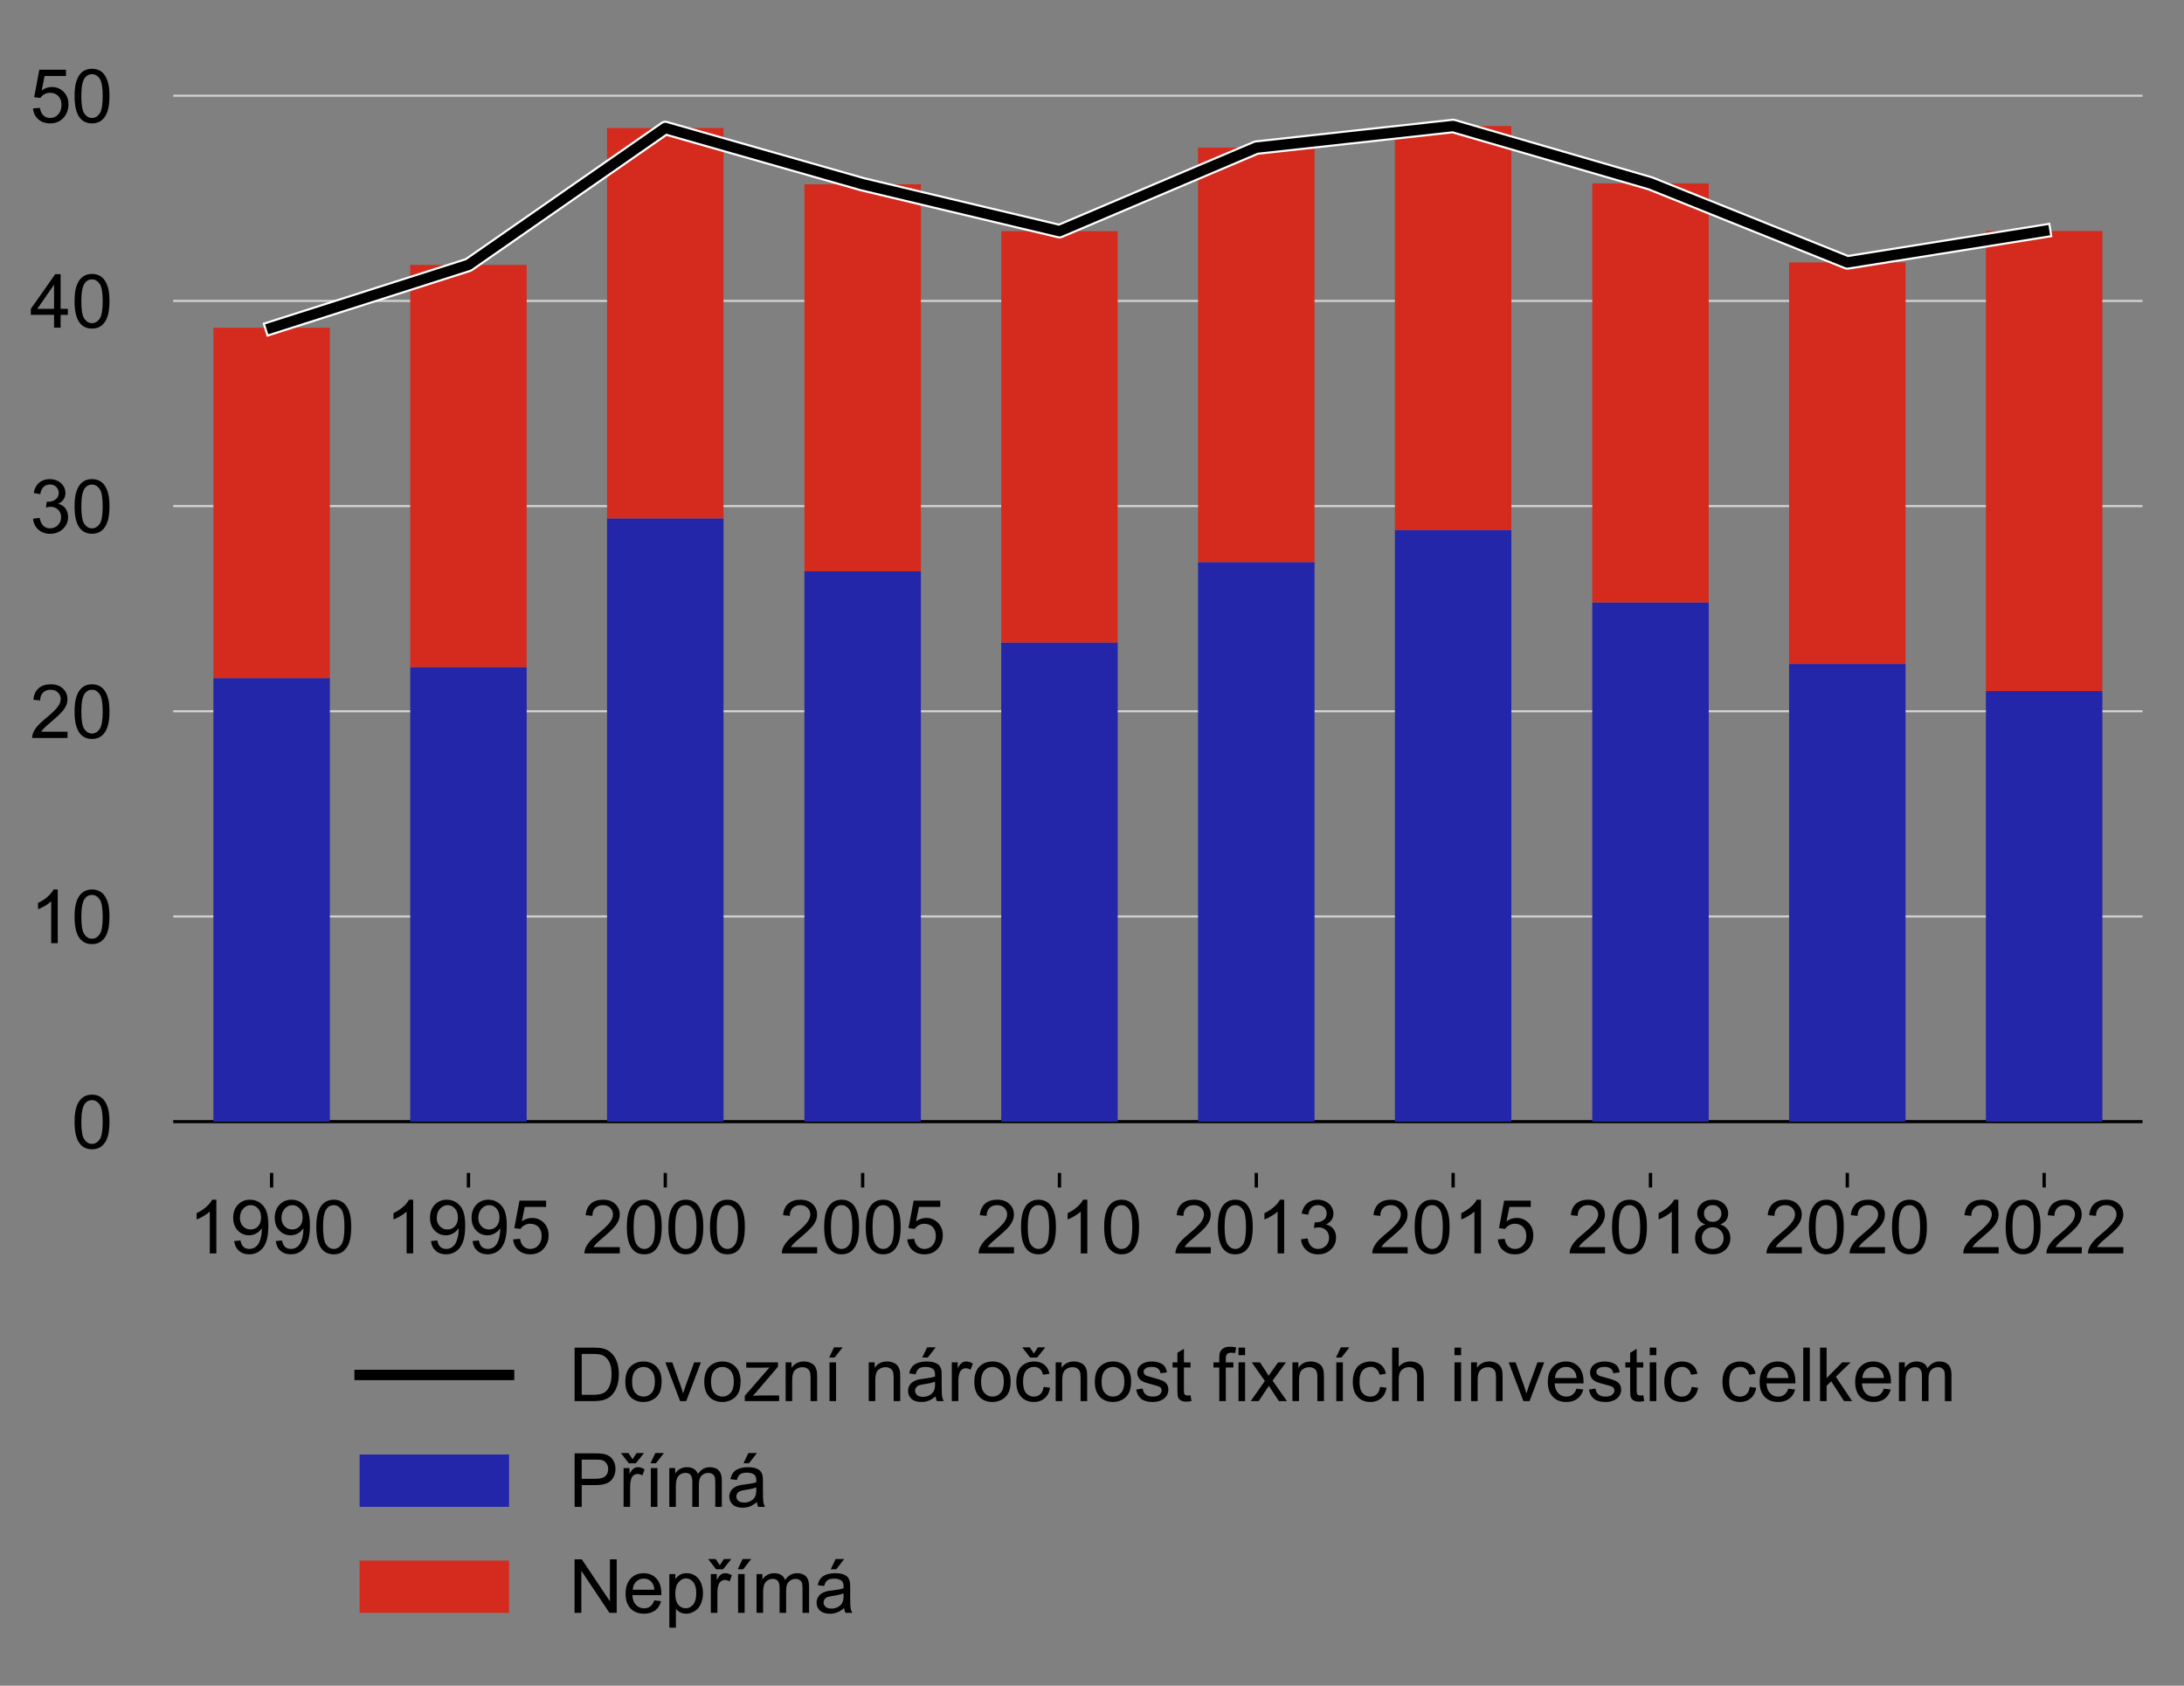 <?xml version="1.0" encoding="utf-8" standalone="no"?>
<!DOCTYPE svg PUBLIC "-//W3C//DTD SVG 1.1//EN"
  "http://www.w3.org/Graphics/SVG/1.1/DTD/svg11.dtd">
<!-- Created with matplotlib (http://matplotlib.org/) -->
<svg height="406pt" version="1.1" viewBox="0 0 526 406" width="526pt" xmlns="http://www.w3.org/2000/svg" xmlns:xlink="http://www.w3.org/1999/xlink">
 <rect x="0" y="0" width="526" height="406" fill="#808080" stroke="none"/>
 <defs>
  <style type="text/css">
*{stroke-linecap:butt;stroke-linejoin:round;}
  </style>
 </defs>
 <g id="figure_1">
  <g id="patch_1">
   <path d="M 0 406.43 
L 526.719 406.43 
L 526.719 0 
L 0 0 
z
" style="fill:none;"/>
  </g>
  <g id="axes_1">
   <g id="patch_2">
    <path d="M 41.719 282.5 
L 516.019 282.5 
L 516.019 10.7 
L 41.719 10.7 
z
" style="fill:none;"/>
   </g>
   <g id="patch_3">
    <path clip-path="url(#p74a38b8ef7)" d="M 516.019 270.145 
L 47927.902 270.145 
L 47927.902 10.7 
L 516.019 10.7 
z
" style="fill:#e9e9e9;"/>
   </g>
   <g id="matplotlib.axis_1">
    <g id="xtick_1">
     <g id="line2d_1">
      <defs>
       <path d="M 0 0 
L 0 3.5 
" id="ma78494ca1d" style="stroke:#000000;stroke-width:0.8;"/>
      </defs>
      <g>
       <use style="stroke:#000000;stroke-width:0.8;" x="397.509" xlink:href="#ma78494ca1d" y="282.5"/>
      </g>
     </g>
     <g id="text_1">
      <!-- 2018 -->
      <defs>
       <path d="M 50.344 8.453 
L 50.344 0 
L 3.031 0 
Q 2.938 3.172 4.047 6.109 
Q 5.859 10.938 9.828 15.625 
Q 13.812 20.312 21.344 26.469 
Q 33.016 36.031 37.109 41.625 
Q 41.219 47.219 41.219 52.203 
Q 41.219 57.422 37.469 61 
Q 33.734 64.594 27.734 64.594 
Q 21.391 64.594 17.578 60.781 
Q 13.766 56.984 13.719 50.25 
L 4.688 51.172 
Q 5.609 61.281 11.656 66.578 
Q 17.719 71.875 27.938 71.875 
Q 38.234 71.875 44.234 66.156 
Q 50.25 60.453 50.25 52 
Q 50.25 47.703 48.484 43.547 
Q 46.734 39.406 42.656 34.812 
Q 38.578 30.219 29.109 22.219 
Q 21.188 15.578 18.938 13.203 
Q 16.703 10.844 15.234 8.453 
z
" id="ArialMT-32"/>
       <path d="M 4.156 35.297 
Q 4.156 48 6.766 55.734 
Q 9.375 63.484 14.516 67.672 
Q 19.672 71.875 27.484 71.875 
Q 33.25 71.875 37.594 69.547 
Q 41.938 67.234 44.766 62.859 
Q 47.609 58.5 49.219 52.219 
Q 50.828 45.953 50.828 35.297 
Q 50.828 22.703 48.234 14.969 
Q 45.656 7.234 40.5 3 
Q 35.359 -1.219 27.484 -1.219 
Q 17.141 -1.219 11.234 6.203 
Q 4.156 15.141 4.156 35.297 
M 13.188 35.297 
Q 13.188 17.672 17.312 11.828 
Q 21.438 6 27.484 6 
Q 33.547 6 37.672 11.859 
Q 41.797 17.719 41.797 35.297 
Q 41.797 52.984 37.672 58.781 
Q 33.547 64.594 27.391 64.594 
Q 21.344 64.594 17.719 59.469 
Q 13.188 52.938 13.188 35.297 
" id="ArialMT-30"/>
       <path d="M 37.25 0 
L 28.469 0 
L 28.469 56 
Q 25.297 52.984 20.141 49.953 
Q 14.984 46.922 10.891 45.406 
L 10.891 53.906 
Q 18.266 57.375 23.781 62.297 
Q 29.297 67.234 31.594 71.875 
L 37.25 71.875 
z
" id="ArialMT-31"/>
       <path d="M 17.672 38.812 
Q 12.203 40.828 9.562 44.531 
Q 6.938 48.25 6.938 53.422 
Q 6.938 61.234 12.547 66.547 
Q 18.172 71.875 27.484 71.875 
Q 36.859 71.875 42.578 66.422 
Q 48.297 60.984 48.297 53.172 
Q 48.297 48.188 45.672 44.5 
Q 43.062 40.828 37.75 38.812 
Q 44.344 36.672 47.781 31.875 
Q 51.219 27.094 51.219 20.453 
Q 51.219 11.281 44.719 5.031 
Q 38.234 -1.219 27.641 -1.219 
Q 17.047 -1.219 10.547 5.047 
Q 4.047 11.328 4.047 20.703 
Q 4.047 27.688 7.594 32.391 
Q 11.141 37.109 17.672 38.812 
M 15.922 53.719 
Q 15.922 48.641 19.188 45.406 
Q 22.469 42.188 27.688 42.188 
Q 32.766 42.188 36.016 45.375 
Q 39.266 48.578 39.266 53.219 
Q 39.266 58.062 35.906 61.359 
Q 32.562 64.656 27.594 64.656 
Q 22.562 64.656 19.234 61.422 
Q 15.922 58.203 15.922 53.719 
M 13.094 20.656 
Q 13.094 16.891 14.875 13.375 
Q 16.656 9.859 20.172 7.922 
Q 23.688 6 27.734 6 
Q 34.031 6 38.125 10.047 
Q 42.234 14.109 42.234 20.359 
Q 42.234 26.703 38.016 30.859 
Q 33.797 35.016 27.438 35.016 
Q 21.234 35.016 17.156 30.906 
Q 13.094 26.812 13.094 20.656 
" id="ArialMT-38"/>
      </defs>
      <g transform="translate(377.49 301.884)scale(0.18 -0.18)">
       <use xlink:href="#ArialMT-32"/>
       <use x="55.615" xlink:href="#ArialMT-30"/>
       <use x="111.23" xlink:href="#ArialMT-31"/>
       <use x="166.846" xlink:href="#ArialMT-38"/>
      </g>
     </g>
    </g>
    <g id="xtick_2">
     <g id="line2d_2">
      <g>
       <use style="stroke:#000000;stroke-width:0.8;" x="444.913" xlink:href="#ma78494ca1d" y="282.5"/>
      </g>
     </g>
     <g id="text_2">
      <!-- 2020 -->
      <g transform="translate(424.894 301.884)scale(0.18 -0.18)">
       <use xlink:href="#ArialMT-32"/>
       <use x="55.615" xlink:href="#ArialMT-30"/>
       <use x="111.23" xlink:href="#ArialMT-32"/>
       <use x="166.846" xlink:href="#ArialMT-30"/>
      </g>
     </g>
    </g>
    <g id="xtick_3">
     <g id="line2d_3">
      <g>
       <use style="stroke:#000000;stroke-width:0.8;" x="349.975" xlink:href="#ma78494ca1d" y="282.5"/>
      </g>
     </g>
     <g id="text_3">
      <!-- 2015 -->
      <defs>
       <path d="M 4.156 18.75 
L 13.375 19.531 
Q 14.406 12.797 18.141 9.391 
Q 21.875 6 27.156 6 
Q 33.5 6 37.891 10.781 
Q 42.281 15.578 42.281 23.484 
Q 42.281 31 38.062 35.344 
Q 33.844 39.703 27 39.703 
Q 22.75 39.703 19.328 37.766 
Q 15.922 35.844 13.969 32.766 
L 5.719 33.844 
L 12.641 70.609 
L 48.25 70.609 
L 48.25 62.203 
L 19.672 62.203 
L 15.828 42.969 
Q 22.266 47.469 29.344 47.469 
Q 38.719 47.469 45.156 40.969 
Q 51.609 34.469 51.609 24.266 
Q 51.609 14.547 45.953 7.469 
Q 39.062 -1.219 27.156 -1.219 
Q 17.391 -1.219 11.203 4.25 
Q 5.031 9.719 4.156 18.75 
" id="ArialMT-35"/>
      </defs>
      <g transform="translate(329.956 301.884)scale(0.18 -0.18)">
       <use xlink:href="#ArialMT-32"/>
       <use x="55.615" xlink:href="#ArialMT-30"/>
       <use x="111.23" xlink:href="#ArialMT-31"/>
       <use x="166.846" xlink:href="#ArialMT-35"/>
      </g>
     </g>
    </g>
    <g id="xtick_4">
     <g id="line2d_4">
      <g>
       <use style="stroke:#000000;stroke-width:0.8;" x="207.763" xlink:href="#ma78494ca1d" y="282.5"/>
      </g>
     </g>
     <g id="text_4">
      <!-- 2005 -->
      <g transform="translate(187.744 301.884)scale(0.18 -0.18)">
       <use xlink:href="#ArialMT-32"/>
       <use x="55.615" xlink:href="#ArialMT-30"/>
       <use x="111.23" xlink:href="#ArialMT-30"/>
       <use x="166.846" xlink:href="#ArialMT-35"/>
      </g>
     </g>
    </g>
    <g id="xtick_5">
     <g id="line2d_5">
      <g>
       <use style="stroke:#000000;stroke-width:0.8;" x="160.229" xlink:href="#ma78494ca1d" y="282.5"/>
      </g>
     </g>
     <g id="text_5">
      <!-- 2000 -->
      <g transform="translate(140.21 301.884)scale(0.18 -0.18)">
       <use xlink:href="#ArialMT-32"/>
       <use x="55.615" xlink:href="#ArialMT-30"/>
       <use x="111.23" xlink:href="#ArialMT-30"/>
       <use x="166.846" xlink:href="#ArialMT-30"/>
      </g>
     </g>
    </g>
    <g id="xtick_6">
     <g id="line2d_6">
      <g>
       <use style="stroke:#000000;stroke-width:0.8;" x="255.167" xlink:href="#ma78494ca1d" y="282.5"/>
      </g>
     </g>
     <g id="text_6">
      <!-- 2010 -->
      <g transform="translate(235.148 301.884)scale(0.18 -0.18)">
       <use xlink:href="#ArialMT-32"/>
       <use x="55.615" xlink:href="#ArialMT-30"/>
       <use x="111.23" xlink:href="#ArialMT-31"/>
       <use x="166.846" xlink:href="#ArialMT-30"/>
      </g>
     </g>
    </g>
    <g id="xtick_7">
     <g id="line2d_7">
      <g>
       <use style="stroke:#000000;stroke-width:0.8;" x="492.317" xlink:href="#ma78494ca1d" y="282.5"/>
      </g>
     </g>
     <g id="text_7">
      <!-- 2022 -->
      <g transform="translate(472.298 301.884)scale(0.18 -0.18)">
       <use xlink:href="#ArialMT-32"/>
       <use x="55.615" xlink:href="#ArialMT-30"/>
       <use x="111.23" xlink:href="#ArialMT-32"/>
       <use x="166.846" xlink:href="#ArialMT-32"/>
      </g>
     </g>
    </g>
    <g id="xtick_8">
     <g id="line2d_8">
      <g>
       <use style="stroke:#000000;stroke-width:0.8;" x="302.571" xlink:href="#ma78494ca1d" y="282.5"/>
      </g>
     </g>
     <g id="text_8">
      <!-- 2013 -->
      <defs>
       <path d="M 4.203 18.891 
L 12.984 20.062 
Q 14.5 12.594 18.141 9.297 
Q 21.781 6 27 6 
Q 33.203 6 37.469 10.297 
Q 41.75 14.594 41.75 20.953 
Q 41.75 27 37.797 30.922 
Q 33.844 34.859 27.734 34.859 
Q 25.25 34.859 21.531 33.891 
L 22.516 41.609 
Q 23.391 41.5 23.922 41.5 
Q 29.547 41.5 34.031 44.422 
Q 38.531 47.359 38.531 53.469 
Q 38.531 58.297 35.25 61.469 
Q 31.984 64.656 26.812 64.656 
Q 21.688 64.656 18.266 61.422 
Q 14.844 58.203 13.875 51.766 
L 5.078 53.328 
Q 6.688 62.156 12.391 67.016 
Q 18.109 71.875 26.609 71.875 
Q 32.469 71.875 37.391 69.359 
Q 42.328 66.844 44.938 62.5 
Q 47.562 58.156 47.562 53.266 
Q 47.562 48.641 45.062 44.828 
Q 42.578 41.016 37.703 38.766 
Q 44.047 37.312 47.562 32.688 
Q 51.078 28.078 51.078 21.141 
Q 51.078 11.766 44.234 5.25 
Q 37.406 -1.266 26.953 -1.266 
Q 17.531 -1.266 11.297 4.344 
Q 5.078 9.969 4.203 18.891 
" id="ArialMT-33"/>
      </defs>
      <g transform="translate(282.552 301.884)scale(0.18 -0.18)">
       <use xlink:href="#ArialMT-32"/>
       <use x="55.615" xlink:href="#ArialMT-30"/>
       <use x="111.23" xlink:href="#ArialMT-31"/>
       <use x="166.846" xlink:href="#ArialMT-33"/>
      </g>
     </g>
    </g>
    <g id="xtick_9">
     <g id="line2d_9">
      <g>
       <use style="stroke:#000000;stroke-width:0.8;" x="112.825" xlink:href="#ma78494ca1d" y="282.5"/>
      </g>
     </g>
     <g id="text_9">
      <!-- 1995 -->
      <defs>
       <path d="M 5.469 16.547 
L 13.922 17.328 
Q 14.984 11.375 18.016 8.688 
Q 21.047 6 25.781 6 
Q 29.828 6 32.875 7.859 
Q 35.938 9.719 37.891 12.812 
Q 39.844 15.922 41.156 21.188 
Q 42.484 26.469 42.484 31.938 
Q 42.484 32.516 42.438 33.688 
Q 39.797 29.5 35.234 26.875 
Q 30.672 24.266 25.344 24.266 
Q 16.453 24.266 10.297 30.703 
Q 4.156 37.156 4.156 47.703 
Q 4.156 58.594 10.578 65.234 
Q 17 71.875 26.656 71.875 
Q 33.641 71.875 39.422 68.109 
Q 45.219 64.359 48.219 57.391 
Q 51.219 50.438 51.219 37.25 
Q 51.219 23.531 48.234 15.406 
Q 45.266 7.281 39.375 3.031 
Q 33.5 -1.219 25.594 -1.219 
Q 17.188 -1.219 11.859 3.438 
Q 6.547 8.109 5.469 16.547 
M 41.453 48.141 
Q 41.453 55.719 37.422 60.156 
Q 33.406 64.594 27.734 64.594 
Q 21.875 64.594 17.531 59.812 
Q 13.188 55.031 13.188 47.406 
Q 13.188 40.578 17.312 36.297 
Q 21.438 32.031 27.484 32.031 
Q 33.594 32.031 37.516 36.297 
Q 41.453 40.578 41.453 48.141 
" id="ArialMT-39"/>
      </defs>
      <g transform="translate(92.806 301.884)scale(0.18 -0.18)">
       <use xlink:href="#ArialMT-31"/>
       <use x="55.615" xlink:href="#ArialMT-39"/>
       <use x="111.23" xlink:href="#ArialMT-39"/>
       <use x="166.846" xlink:href="#ArialMT-35"/>
      </g>
     </g>
    </g>
    <g id="xtick_10">
     <g id="line2d_10">
      <g>
       <use style="stroke:#000000;stroke-width:0.8;" x="65.421" xlink:href="#ma78494ca1d" y="282.5"/>
      </g>
     </g>
     <g id="text_10">
      <!-- 1990 -->
      <g transform="translate(45.402 301.884)scale(0.18 -0.18)">
       <use xlink:href="#ArialMT-31"/>
       <use x="55.615" xlink:href="#ArialMT-39"/>
       <use x="111.23" xlink:href="#ArialMT-39"/>
       <use x="166.846" xlink:href="#ArialMT-30"/>
      </g>
     </g>
    </g>
   </g>
   <g id="matplotlib.axis_2">
    <g id="ytick_1">
     <g id="text_11">
      <!-- 0 -->
      <g transform="translate(17.21 276.587)scale(0.18 -0.18)">
       <use xlink:href="#ArialMT-30"/>
      </g>
     </g>
    </g>
    <g id="ytick_2">
     <g id="text_12">
      <!-- 10 -->
      <g transform="translate(7.2 227.169)scale(0.18 -0.18)">
       <use xlink:href="#ArialMT-31"/>
       <use x="55.615" xlink:href="#ArialMT-30"/>
      </g>
     </g>
    </g>
    <g id="ytick_3">
     <g id="text_13">
      <!-- 20 -->
      <g transform="translate(7.2 177.751)scale(0.18 -0.18)">
       <use xlink:href="#ArialMT-32"/>
       <use x="55.615" xlink:href="#ArialMT-30"/>
      </g>
     </g>
    </g>
    <g id="ytick_4">
     <g id="text_14">
      <!-- 30 -->
      <g transform="translate(7.2 128.333)scale(0.18 -0.18)">
       <use xlink:href="#ArialMT-33"/>
       <use x="55.615" xlink:href="#ArialMT-30"/>
      </g>
     </g>
    </g>
    <g id="ytick_5">
     <g id="text_15">
      <!-- 40 -->
      <defs>
       <path d="M 32.328 0 
L 32.328 17.141 
L 1.266 17.141 
L 1.266 25.203 
L 33.938 71.578 
L 41.109 71.578 
L 41.109 25.203 
L 50.781 25.203 
L 50.781 17.141 
L 41.109 17.141 
L 41.109 0 
z
M 32.328 25.203 
L 32.328 57.469 
L 9.906 25.203 
z
" id="ArialMT-34"/>
      </defs>
      <g transform="translate(7.2 78.915)scale(0.18 -0.18)">
       <use xlink:href="#ArialMT-34"/>
       <use x="55.615" xlink:href="#ArialMT-30"/>
      </g>
     </g>
    </g>
    <g id="ytick_6">
     <g id="text_16">
      <!-- 50 -->
      <g transform="translate(7.2 29.497)scale(0.18 -0.18)">
       <use xlink:href="#ArialMT-35"/>
       <use x="55.615" xlink:href="#ArialMT-30"/>
      </g>
     </g>
    </g>
   </g>
   <g id="line2d_11">
    <path clip-path="url(#p74a38b8ef7)" d="M 41.719 270.145 
L 516.019 270.145 
" style="fill:none;stroke:#000000;stroke-linecap:square;stroke-width:0.75;"/>
   </g>
   <g id="line2d_12">
    <path clip-path="url(#p74a38b8ef7)" d="M 41.719 220.727 
L 516.019 220.727 
" style="fill:none;stroke:#d2d2d2;stroke-linecap:square;stroke-width:0.5;"/>
   </g>
   <g id="line2d_13">
    <path clip-path="url(#p74a38b8ef7)" d="M 41.719 171.309 
L 516.019 171.309 
" style="fill:none;stroke:#d2d2d2;stroke-linecap:square;stroke-width:0.5;"/>
   </g>
   <g id="line2d_14">
    <path clip-path="url(#p74a38b8ef7)" d="M 41.719 121.891 
L 516.019 121.891 
" style="fill:none;stroke:#d2d2d2;stroke-linecap:square;stroke-width:0.5;"/>
   </g>
   <g id="legend_1">
    <g id="patch_4">
     <path d="M 83.007 399.23 
L 474.732 399.23 
Q 478.332 399.23 478.332 395.63 
L 478.332 320.975 
Q 478.332 317.375 474.732 317.375 
L 83.007 317.375 
Q 79.407 317.375 79.407 320.975 
L 79.407 395.63 
Q 79.407 399.23 83.007 399.23 
z
" style="fill:none;opacity:0.8;"/>
    </g>
    <g id="line2d_15">
     <path d="M 86.607 331.159 
L 122.607 331.159 
" style="fill:none;stroke:#000000;stroke-linecap:square;stroke-width:2.5;"/>
    </g>
    <g id="line2d_16"/>
    <g id="text_17">
     <!-- Dovozní náročnost fixních investic celkem -->
     <defs>
      <path d="M 7.719 0 
L 7.719 71.578 
L 32.375 71.578 
Q 40.719 71.578 45.125 70.562 
Q 51.266 69.141 55.609 65.438 
Q 61.281 60.641 64.078 53.188 
Q 66.891 45.75 66.891 36.188 
Q 66.891 28.031 64.984 21.734 
Q 63.094 15.438 60.109 11.297 
Q 57.125 7.172 53.578 4.797 
Q 50.047 2.438 45.047 1.219 
Q 40.047 0 33.547 0 
z
M 17.188 8.453 
L 32.469 8.453 
Q 39.547 8.453 43.578 9.766 
Q 47.609 11.078 50 13.484 
Q 53.375 16.844 55.25 22.531 
Q 57.125 28.219 57.125 36.328 
Q 57.125 47.562 53.438 53.594 
Q 49.75 59.625 44.484 61.672 
Q 40.672 63.141 32.234 63.141 
L 17.188 63.141 
z
" id="ArialMT-44"/>
      <path d="M 3.328 25.922 
Q 3.328 40.328 11.328 47.266 
Q 18.016 53.031 27.641 53.031 
Q 38.328 53.031 45.109 46.016 
Q 51.906 39.016 51.906 26.656 
Q 51.906 16.656 48.906 10.906 
Q 45.906 5.172 40.156 2 
Q 34.422 -1.172 27.641 -1.172 
Q 16.75 -1.172 10.031 5.812 
Q 3.328 12.797 3.328 25.922 
M 12.359 25.922 
Q 12.359 15.969 16.703 11.016 
Q 21.047 6.062 27.641 6.062 
Q 34.188 6.062 38.531 11.031 
Q 42.875 16.016 42.875 26.219 
Q 42.875 35.844 38.5 40.797 
Q 34.125 45.75 27.641 45.75 
Q 21.047 45.75 16.703 40.812 
Q 12.359 35.891 12.359 25.922 
" id="ArialMT-6f"/>
      <path d="M 21 0 
L 1.266 51.859 
L 10.547 51.859 
L 21.688 20.797 
Q 23.484 15.766 25 10.359 
Q 26.172 14.453 28.266 20.219 
L 39.797 51.859 
L 48.828 51.859 
L 29.203 0 
z
" id="ArialMT-76"/>
      <path d="M 1.953 0 
L 1.953 7.125 
L 34.969 45.016 
Q 29.344 44.734 25.047 44.734 
L 3.906 44.734 
L 3.906 51.859 
L 46.297 51.859 
L 46.297 46.047 
L 18.219 13.141 
L 12.797 7.125 
Q 18.703 7.562 23.875 7.562 
L 47.859 7.562 
L 47.859 0 
z
" id="ArialMT-7a"/>
      <path d="M 6.594 0 
L 6.594 51.859 
L 14.5 51.859 
L 14.5 44.484 
Q 20.219 53.031 31 53.031 
Q 35.688 53.031 39.625 51.344 
Q 43.562 49.656 45.516 46.922 
Q 47.469 44.188 48.25 40.438 
Q 48.734 37.984 48.734 31.891 
L 48.734 0 
L 39.938 0 
L 39.938 31.547 
Q 39.938 36.922 38.906 39.578 
Q 37.891 42.234 35.281 43.812 
Q 32.672 45.406 29.156 45.406 
Q 23.531 45.406 19.453 41.844 
Q 15.375 38.281 15.375 28.328 
L 15.375 0 
z
" id="ArialMT-6e"/>
      <path d="M 9.672 0 
L 9.672 51.859 
L 18.453 51.859 
L 18.453 0 
z
M 9.219 58.297 
L 15.703 71.969 
L 27.234 71.969 
L 16.484 58.297 
z
" id="ArialMT-ed"/>
      <path id="ArialMT-20"/>
      <path d="M 40.438 6.391 
Q 35.547 2.25 31.031 0.531 
Q 26.516 -1.172 21.344 -1.172 
Q 12.797 -1.172 8.203 3 
Q 3.609 7.172 3.609 13.672 
Q 3.609 17.484 5.344 20.625 
Q 7.078 23.781 9.891 25.688 
Q 12.703 27.594 16.219 28.562 
Q 18.797 29.25 24.031 29.891 
Q 34.672 31.156 39.703 32.906 
Q 39.75 34.719 39.75 35.203 
Q 39.75 40.578 37.25 42.781 
Q 33.891 45.75 27.25 45.75 
Q 21.047 45.75 18.094 43.578 
Q 15.141 41.406 13.719 35.891 
L 5.125 37.062 
Q 6.297 42.578 8.984 45.969 
Q 11.672 49.359 16.75 51.188 
Q 21.828 53.031 28.516 53.031 
Q 35.156 53.031 39.297 51.469 
Q 43.453 49.906 45.406 47.531 
Q 47.359 45.172 48.141 41.547 
Q 48.578 39.312 48.578 33.453 
L 48.578 21.734 
Q 48.578 9.469 49.141 6.219 
Q 49.703 2.984 51.375 0 
L 42.188 0 
Q 40.828 2.734 40.438 6.391 
M 39.703 26.031 
Q 34.906 24.078 25.344 22.703 
Q 19.922 21.922 17.672 20.938 
Q 15.438 19.969 14.203 18.094 
Q 12.984 16.219 12.984 13.922 
Q 12.984 10.406 15.641 8.062 
Q 18.312 5.719 23.438 5.719 
Q 28.516 5.719 32.469 7.938 
Q 36.422 10.156 38.281 14.016 
Q 39.703 17 39.703 22.797 
z
M 22.594 58.297 
L 29.078 71.969 
L 40.609 71.969 
L 29.859 58.297 
z
" id="ArialMT-e1"/>
      <path d="M 6.5 0 
L 6.5 51.859 
L 14.406 51.859 
L 14.406 44 
Q 17.438 49.516 20 51.266 
Q 22.562 53.031 25.641 53.031 
Q 30.078 53.031 34.672 50.203 
L 31.641 42.047 
Q 28.422 43.953 25.203 43.953 
Q 22.312 43.953 20.016 42.219 
Q 17.719 40.484 16.75 37.406 
Q 15.281 32.719 15.281 27.156 
L 15.281 0 
z
" id="ArialMT-72"/>
      <path d="M 40.438 19 
L 49.078 17.875 
Q 47.656 8.938 41.812 3.875 
Q 35.984 -1.172 27.484 -1.172 
Q 16.844 -1.172 10.375 5.781 
Q 3.906 12.75 3.906 25.734 
Q 3.906 34.125 6.688 40.422 
Q 9.469 46.734 15.156 49.875 
Q 20.844 53.031 27.547 53.031 
Q 35.984 53.031 41.359 48.75 
Q 46.734 44.484 48.25 36.625 
L 39.703 35.297 
Q 38.484 40.531 35.375 43.156 
Q 32.281 45.797 27.875 45.797 
Q 21.234 45.797 17.078 41.031 
Q 12.938 36.281 12.938 25.984 
Q 12.938 15.531 16.938 10.797 
Q 20.953 6.062 27.391 6.062 
Q 32.562 6.062 36.031 9.234 
Q 39.5 12.406 40.438 19 
M 27.406 63.672 
L 32.781 71.969 
L 42.734 71.969 
L 31.75 58.297 
L 22.375 58.297 
L 11.828 71.969 
L 21.891 71.969 
z
" id="ArialMT-10d"/>
      <path d="M 3.078 15.484 
L 11.766 16.844 
Q 12.5 11.625 15.844 8.844 
Q 19.188 6.062 25.203 6.062 
Q 31.25 6.062 34.172 8.516 
Q 37.109 10.984 37.109 14.312 
Q 37.109 17.281 34.516 19 
Q 32.719 20.172 25.531 21.969 
Q 15.875 24.422 12.141 26.203 
Q 8.406 27.984 6.469 31.125 
Q 4.547 34.281 4.547 38.094 
Q 4.547 41.547 6.125 44.5 
Q 7.719 47.469 10.453 49.422 
Q 12.5 50.922 16.031 51.969 
Q 19.578 53.031 23.641 53.031 
Q 29.734 53.031 34.344 51.266 
Q 38.969 49.516 41.156 46.5 
Q 43.359 43.5 44.188 38.484 
L 35.594 37.312 
Q 35.016 41.312 32.203 43.547 
Q 29.391 45.797 24.266 45.797 
Q 18.219 45.797 15.625 43.797 
Q 13.031 41.797 13.031 39.109 
Q 13.031 37.406 14.109 36.031 
Q 15.188 34.625 17.484 33.688 
Q 18.797 33.203 25.25 31.453 
Q 34.578 28.953 38.25 27.359 
Q 41.938 25.781 44.031 22.75 
Q 46.141 19.734 46.141 15.234 
Q 46.141 10.844 43.578 6.953 
Q 41.016 3.078 36.172 0.953 
Q 31.344 -1.172 25.25 -1.172 
Q 15.141 -1.172 9.844 3.031 
Q 4.547 7.234 3.078 15.484 
" id="ArialMT-73"/>
      <path d="M 25.781 7.859 
L 27.047 0.094 
Q 23.344 -0.688 20.406 -0.688 
Q 15.625 -0.688 12.984 0.828 
Q 10.359 2.344 9.281 4.812 
Q 8.203 7.281 8.203 15.188 
L 8.203 45.016 
L 1.766 45.016 
L 1.766 51.859 
L 8.203 51.859 
L 8.203 64.703 
L 16.938 69.969 
L 16.938 51.859 
L 25.781 51.859 
L 25.781 45.016 
L 16.938 45.016 
L 16.938 14.703 
Q 16.938 10.938 17.406 9.859 
Q 17.875 8.797 18.922 8.156 
Q 19.969 7.516 21.922 7.516 
Q 23.391 7.516 25.781 7.859 
" id="ArialMT-74"/>
      <path d="M 8.688 0 
L 8.688 45.016 
L 0.922 45.016 
L 0.922 51.859 
L 8.688 51.859 
L 8.688 57.375 
Q 8.688 62.594 9.625 65.141 
Q 10.891 68.562 14.078 70.672 
Q 17.281 72.797 23.047 72.797 
Q 26.766 72.797 31.25 71.922 
L 29.938 64.266 
Q 27.203 64.75 24.75 64.75 
Q 20.75 64.75 19.094 63.031 
Q 17.438 61.328 17.438 56.641 
L 17.438 51.859 
L 27.547 51.859 
L 27.547 45.016 
L 17.438 45.016 
L 17.438 0 
z
" id="ArialMT-66"/>
      <path d="M 6.641 61.469 
L 6.641 71.578 
L 15.438 71.578 
L 15.438 61.469 
z
M 6.641 0 
L 6.641 51.859 
L 15.438 51.859 
L 15.438 0 
z
" id="ArialMT-69"/>
      <path d="M 0.734 0 
L 19.672 26.953 
L 2.156 51.859 
L 13.141 51.859 
L 21.094 39.703 
Q 23.344 36.234 24.703 33.891 
Q 26.859 37.109 28.656 39.594 
L 37.406 51.859 
L 47.906 51.859 
L 29.984 27.438 
L 49.266 0 
L 38.484 0 
L 27.828 16.109 
L 25 20.453 
L 11.375 0 
z
" id="ArialMT-78"/>
      <path d="M 40.438 19 
L 49.078 17.875 
Q 47.656 8.938 41.812 3.875 
Q 35.984 -1.172 27.484 -1.172 
Q 16.844 -1.172 10.375 5.781 
Q 3.906 12.75 3.906 25.734 
Q 3.906 34.125 6.688 40.422 
Q 9.469 46.734 15.156 49.875 
Q 20.844 53.031 27.547 53.031 
Q 35.984 53.031 41.359 48.75 
Q 46.734 44.484 48.25 36.625 
L 39.703 35.297 
Q 38.484 40.531 35.375 43.156 
Q 32.281 45.797 27.875 45.797 
Q 21.234 45.797 17.078 41.031 
Q 12.938 36.281 12.938 25.984 
Q 12.938 15.531 16.938 10.797 
Q 20.953 6.062 27.391 6.062 
Q 32.562 6.062 36.031 9.234 
Q 39.5 12.406 40.438 19 
" id="ArialMT-63"/>
      <path d="M 6.594 0 
L 6.594 71.578 
L 15.375 71.578 
L 15.375 45.906 
Q 21.531 53.031 30.906 53.031 
Q 36.672 53.031 40.922 50.75 
Q 45.172 48.484 47 44.484 
Q 48.828 40.484 48.828 32.859 
L 48.828 0 
L 40.047 0 
L 40.047 32.859 
Q 40.047 39.453 37.188 42.453 
Q 34.328 45.453 29.109 45.453 
Q 25.203 45.453 21.75 43.422 
Q 18.312 41.406 16.844 37.938 
Q 15.375 34.469 15.375 28.375 
L 15.375 0 
z
" id="ArialMT-68"/>
      <path d="M 42.094 16.703 
L 51.172 15.578 
Q 49.031 7.625 43.219 3.219 
Q 37.406 -1.172 28.375 -1.172 
Q 17 -1.172 10.328 5.828 
Q 3.656 12.844 3.656 25.484 
Q 3.656 38.578 10.391 45.797 
Q 17.141 53.031 27.875 53.031 
Q 38.281 53.031 44.875 45.953 
Q 51.469 38.875 51.469 26.031 
Q 51.469 25.25 51.422 23.688 
L 12.75 23.688 
Q 13.234 15.141 17.578 10.594 
Q 21.922 6.062 28.422 6.062 
Q 33.25 6.062 36.672 8.594 
Q 40.094 11.141 42.094 16.703 
M 13.234 30.906 
L 42.188 30.906 
Q 41.609 37.453 38.875 40.719 
Q 34.672 45.797 27.984 45.797 
Q 21.922 45.797 17.797 41.75 
Q 13.672 37.703 13.234 30.906 
" id="ArialMT-65"/>
      <path d="M 6.391 0 
L 6.391 71.578 
L 15.188 71.578 
L 15.188 0 
z
" id="ArialMT-6c"/>
      <path d="M 6.641 0 
L 6.641 71.578 
L 15.438 71.578 
L 15.438 30.766 
L 36.234 51.859 
L 47.609 51.859 
L 27.781 32.625 
L 49.609 0 
L 38.766 0 
L 21.625 26.516 
L 15.438 20.562 
L 15.438 0 
z
" id="ArialMT-6b"/>
      <path d="M 6.594 0 
L 6.594 51.859 
L 14.453 51.859 
L 14.453 44.578 
Q 16.891 48.391 20.938 50.703 
Q 25 53.031 30.172 53.031 
Q 35.938 53.031 39.625 50.641 
Q 43.312 48.25 44.828 43.953 
Q 50.984 53.031 60.844 53.031 
Q 68.562 53.031 72.703 48.75 
Q 76.859 44.484 76.859 35.594 
L 76.859 0 
L 68.109 0 
L 68.109 32.672 
Q 68.109 37.938 67.25 40.25 
Q 66.406 42.578 64.156 43.984 
Q 61.922 45.406 58.891 45.406 
Q 53.422 45.406 49.797 41.766 
Q 46.188 38.141 46.188 30.125 
L 46.188 0 
L 37.406 0 
L 37.406 33.688 
Q 37.406 39.547 35.25 42.469 
Q 33.109 45.406 28.219 45.406 
Q 24.516 45.406 21.359 43.453 
Q 18.219 41.5 16.797 37.734 
Q 15.375 33.984 15.375 26.906 
L 15.375 0 
z
" id="ArialMT-6d"/>
     </defs>
     <g transform="translate(137.007 337.459)scale(0.18 -0.18)">
      <use xlink:href="#ArialMT-44"/>
      <use x="72.217" xlink:href="#ArialMT-6f"/>
      <use x="127.832" xlink:href="#ArialMT-76"/>
      <use x="177.832" xlink:href="#ArialMT-6f"/>
      <use x="233.447" xlink:href="#ArialMT-7a"/>
      <use x="283.447" xlink:href="#ArialMT-6e"/>
      <use x="339.062" xlink:href="#ArialMT-ed"/>
      <use x="366.846" xlink:href="#ArialMT-20"/>
      <use x="394.629" xlink:href="#ArialMT-6e"/>
      <use x="450.244" xlink:href="#ArialMT-e1"/>
      <use x="505.859" xlink:href="#ArialMT-72"/>
      <use x="539.16" xlink:href="#ArialMT-6f"/>
      <use x="594.775" xlink:href="#ArialMT-10d"/>
      <use x="644.775" xlink:href="#ArialMT-6e"/>
      <use x="700.391" xlink:href="#ArialMT-6f"/>
      <use x="756.006" xlink:href="#ArialMT-73"/>
      <use x="806.006" xlink:href="#ArialMT-74"/>
      <use x="833.789" xlink:href="#ArialMT-20"/>
      <use x="861.572" xlink:href="#ArialMT-66"/>
      <use x="889.355" xlink:href="#ArialMT-69"/>
      <use x="911.572" xlink:href="#ArialMT-78"/>
      <use x="961.572" xlink:href="#ArialMT-6e"/>
      <use x="1017.188" xlink:href="#ArialMT-ed"/>
      <use x="1044.971" xlink:href="#ArialMT-63"/>
      <use x="1094.971" xlink:href="#ArialMT-68"/>
      <use x="1150.586" xlink:href="#ArialMT-20"/>
      <use x="1178.369" xlink:href="#ArialMT-69"/>
      <use x="1200.586" xlink:href="#ArialMT-6e"/>
      <use x="1256.201" xlink:href="#ArialMT-76"/>
      <use x="1306.201" xlink:href="#ArialMT-65"/>
      <use x="1361.816" xlink:href="#ArialMT-73"/>
      <use x="1411.816" xlink:href="#ArialMT-74"/>
      <use x="1439.6" xlink:href="#ArialMT-69"/>
      <use x="1461.816" xlink:href="#ArialMT-63"/>
      <use x="1511.816" xlink:href="#ArialMT-20"/>
      <use x="1539.6" xlink:href="#ArialMT-63"/>
      <use x="1589.6" xlink:href="#ArialMT-65"/>
      <use x="1645.215" xlink:href="#ArialMT-6c"/>
      <use x="1667.432" xlink:href="#ArialMT-6b"/>
      <use x="1717.432" xlink:href="#ArialMT-65"/>
      <use x="1773.047" xlink:href="#ArialMT-6d"/>
     </g>
    </g>
    <g id="patch_5">
     <path d="M 86.607 362.921 
L 122.607 362.921 
L 122.607 350.321 
L 86.607 350.321 
z
" style="fill:#2426a9;"/>
    </g>
    <g id="text_18">
     <!-- Přímá -->
     <defs>
      <path d="M 7.719 0 
L 7.719 71.578 
L 34.719 71.578 
Q 41.844 71.578 45.609 70.906 
Q 50.875 70.016 54.438 67.547 
Q 58.016 65.094 60.188 60.641 
Q 62.359 56.203 62.359 50.875 
Q 62.359 41.75 56.547 35.422 
Q 50.734 29.109 35.547 29.109 
L 17.188 29.109 
L 17.188 0 
z
M 17.188 37.547 
L 35.688 37.547 
Q 44.875 37.547 48.734 40.969 
Q 52.594 44.391 52.594 50.594 
Q 52.594 55.078 50.312 58.266 
Q 48.047 61.469 44.344 62.5 
Q 41.938 63.141 35.5 63.141 
L 17.188 63.141 
z
" id="ArialMT-50"/>
      <path d="M 6.5 0 
L 6.5 51.859 
L 14.406 51.859 
L 14.406 44 
Q 17.438 49.516 20 51.266 
Q 22.562 53.031 25.641 53.031 
Q 30.078 53.031 34.672 50.203 
L 31.641 42.047 
Q 28.422 43.953 25.203 43.953 
Q 22.312 43.953 20.016 42.219 
Q 17.719 40.484 16.75 37.406 
Q 15.281 32.719 15.281 27.156 
L 15.281 0 
z
M 18.531 63.672 
L 23.906 71.969 
L 33.859 71.969 
L 22.875 58.297 
L 13.5 58.297 
L 2.953 71.969 
L 13.016 71.969 
z
" id="ArialMT-159"/>
     </defs>
     <g transform="translate(137.007 362.921)scale(0.18 -0.18)">
      <use xlink:href="#ArialMT-50"/>
      <use x="66.699" xlink:href="#ArialMT-159"/>
      <use x="100" xlink:href="#ArialMT-ed"/>
      <use x="127.783" xlink:href="#ArialMT-6d"/>
      <use x="211.084" xlink:href="#ArialMT-e1"/>
     </g>
    </g>
    <g id="patch_6">
     <path d="M 86.607 388.452 
L 122.607 388.452 
L 122.607 375.853 
L 86.607 375.853 
z
" style="fill:#d52b1e;"/>
    </g>
    <g id="text_19">
     <!-- Nepřímá -->
     <defs>
      <path d="M 7.625 0 
L 7.625 71.578 
L 17.328 71.578 
L 54.938 15.375 
L 54.938 71.578 
L 64.016 71.578 
L 64.016 0 
L 54.297 0 
L 16.703 56.25 
L 16.703 0 
z
" id="ArialMT-4e"/>
      <path d="M 6.594 -19.875 
L 6.594 51.859 
L 14.594 51.859 
L 14.594 45.125 
Q 17.438 49.078 21 51.047 
Q 24.562 53.031 29.641 53.031 
Q 36.281 53.031 41.359 49.609 
Q 46.438 46.188 49.016 39.953 
Q 51.609 33.734 51.609 26.312 
Q 51.609 18.359 48.75 11.984 
Q 45.906 5.609 40.453 2.219 
Q 35.016 -1.172 29 -1.172 
Q 24.609 -1.172 21.109 0.688 
Q 17.625 2.547 15.375 5.375 
L 15.375 -19.875 
z
M 14.547 25.641 
Q 14.547 15.625 18.594 10.844 
Q 22.656 6.062 28.422 6.062 
Q 34.281 6.062 38.453 11.016 
Q 42.625 15.969 42.625 26.375 
Q 42.625 36.281 38.547 41.203 
Q 34.469 46.141 28.812 46.141 
Q 23.188 46.141 18.859 40.891 
Q 14.547 35.641 14.547 25.641 
" id="ArialMT-70"/>
     </defs>
     <g transform="translate(137.007 388.452)scale(0.18 -0.18)">
      <use xlink:href="#ArialMT-4e"/>
      <use x="72.217" xlink:href="#ArialMT-65"/>
      <use x="127.832" xlink:href="#ArialMT-70"/>
      <use x="183.447" xlink:href="#ArialMT-159"/>
      <use x="216.748" xlink:href="#ArialMT-ed"/>
      <use x="244.531" xlink:href="#ArialMT-6d"/>
      <use x="327.832" xlink:href="#ArialMT-e1"/>
     </g>
    </g>
   </g>
   <g id="line2d_17">
    <path clip-path="url(#p74a38b8ef7)" d="M 41.719 72.473 
L 516.019 72.473 
" style="fill:none;stroke:#d2d2d2;stroke-linecap:square;stroke-width:0.5;"/>
   </g>
   <g id="line2d_18">
    <path clip-path="url(#p74a38b8ef7)" d="M 41.719 23.055 
L 516.019 23.055 
" style="fill:none;stroke:#d2d2d2;stroke-linecap:square;stroke-width:0.5;"/>
   </g>
   <g id="patch_7">
    <path clip-path="url(#p74a38b8ef7)" d="M 51.395 270.145 
L 79.448 270.145 
L 79.448 163.323 
L 51.395 163.323 
z
" style="fill:#2426a9;"/>
   </g>
   <g id="patch_8">
    <path clip-path="url(#p74a38b8ef7)" d="M 98.799 270.145 
L 126.852 270.145 
L 126.852 160.666 
L 98.799 160.666 
z
" style="fill:#2426a9;"/>
   </g>
   <g id="patch_9">
    <path clip-path="url(#p74a38b8ef7)" d="M 146.203 270.145 
L 174.256 270.145 
L 174.256 124.843 
L 146.203 124.843 
z
" style="fill:#2426a9;"/>
   </g>
   <g id="patch_10">
    <path clip-path="url(#p74a38b8ef7)" d="M 193.737 270.145 
L 221.79 270.145 
L 221.79 137.597 
L 193.737 137.597 
z
" style="fill:#2426a9;"/>
   </g>
   <g id="patch_11">
    <path clip-path="url(#p74a38b8ef7)" d="M 241.141 270.145 
L 269.194 270.145 
L 269.194 154.747 
L 241.141 154.747 
z
" style="fill:#2426a9;"/>
   </g>
   <g id="patch_12">
    <path clip-path="url(#p74a38b8ef7)" d="M 288.545 270.145 
L 316.598 270.145 
L 316.598 135.368 
L 288.545 135.368 
z
" style="fill:#2426a9;"/>
   </g>
   <g id="patch_13">
    <path clip-path="url(#p74a38b8ef7)" d="M 335.949 270.145 
L 364.002 270.145 
L 364.002 127.631 
L 335.949 127.631 
z
" style="fill:#2426a9;"/>
   </g>
   <g id="patch_14">
    <path clip-path="url(#p74a38b8ef7)" d="M 383.483 270.145 
L 411.536 270.145 
L 411.536 145.093 
L 383.483 145.093 
z
" style="fill:#2426a9;"/>
   </g>
   <g id="patch_15">
    <path clip-path="url(#p74a38b8ef7)" d="M 430.887 270.145 
L 458.94 270.145 
L 458.94 159.925 
L 430.887 159.925 
z
" style="fill:#2426a9;"/>
   </g>
   <g id="patch_16">
    <path clip-path="url(#p74a38b8ef7)" d="M 478.291 270.145 
L 506.344 270.145 
L 506.344 166.429 
L 478.291 166.429 
z
" style="fill:#2426a9;"/>
   </g>
   <g id="patch_17">
    <path clip-path="url(#p74a38b8ef7)" d="M 51.395 270.145 
L 79.448 270.145 
L 79.448 270.145 
L 51.395 270.145 
z
" style="fill:#2426a9;"/>
   </g>
   <g id="patch_18">
    <path clip-path="url(#p74a38b8ef7)" d="M 98.799 270.145 
L 126.852 270.145 
L 126.852 270.145 
L 98.799 270.145 
z
" style="fill:#2426a9;"/>
   </g>
   <g id="patch_19">
    <path clip-path="url(#p74a38b8ef7)" d="M 146.203 270.145 
L 174.256 270.145 
L 174.256 270.145 
L 146.203 270.145 
z
" style="fill:#2426a9;"/>
   </g>
   <g id="patch_20">
    <path clip-path="url(#p74a38b8ef7)" d="M 193.737 270.145 
L 221.79 270.145 
L 221.79 270.145 
L 193.737 270.145 
z
" style="fill:#2426a9;"/>
   </g>
   <g id="patch_21">
    <path clip-path="url(#p74a38b8ef7)" d="M 241.141 270.145 
L 269.194 270.145 
L 269.194 270.145 
L 241.141 270.145 
z
" style="fill:#2426a9;"/>
   </g>
   <g id="patch_22">
    <path clip-path="url(#p74a38b8ef7)" d="M 288.545 270.145 
L 316.598 270.145 
L 316.598 270.145 
L 288.545 270.145 
z
" style="fill:#2426a9;"/>
   </g>
   <g id="patch_23">
    <path clip-path="url(#p74a38b8ef7)" d="M 335.949 270.145 
L 364.002 270.145 
L 364.002 270.145 
L 335.949 270.145 
z
" style="fill:#2426a9;"/>
   </g>
   <g id="patch_24">
    <path clip-path="url(#p74a38b8ef7)" d="M 383.483 270.145 
L 411.536 270.145 
L 411.536 270.145 
L 383.483 270.145 
z
" style="fill:#2426a9;"/>
   </g>
   <g id="patch_25">
    <path clip-path="url(#p74a38b8ef7)" d="M 430.887 270.145 
L 458.94 270.145 
L 458.94 270.145 
L 430.887 270.145 
z
" style="fill:#2426a9;"/>
   </g>
   <g id="patch_26">
    <path clip-path="url(#p74a38b8ef7)" d="M 478.291 270.145 
L 506.344 270.145 
L 506.344 270.145 
L 478.291 270.145 
z
" style="fill:#2426a9;"/>
   </g>
   <g id="patch_27">
    <path clip-path="url(#p74a38b8ef7)" d="M 51.395 163.323 
L 79.448 163.323 
L 79.448 78.931 
L 51.395 78.931 
z
" style="fill:#d52b1e;"/>
   </g>
   <g id="patch_28">
    <path clip-path="url(#p74a38b8ef7)" d="M 98.799 160.666 
L 126.852 160.666 
L 126.852 63.797 
L 98.799 63.797 
z
" style="fill:#d52b1e;"/>
   </g>
   <g id="patch_29">
    <path clip-path="url(#p74a38b8ef7)" d="M 146.203 124.843 
L 174.256 124.843 
L 174.256 30.827 
L 146.203 30.827 
z
" style="fill:#d52b1e;"/>
   </g>
   <g id="patch_30">
    <path clip-path="url(#p74a38b8ef7)" d="M 193.737 137.597 
L 221.79 137.597 
L 221.79 44.381 
L 193.737 44.381 
z
" style="fill:#d52b1e;"/>
   </g>
   <g id="patch_31">
    <path clip-path="url(#p74a38b8ef7)" d="M 241.141 154.747 
L 269.194 154.747 
L 269.194 55.677 
L 241.141 55.677 
z
" style="fill:#d52b1e;"/>
   </g>
   <g id="patch_32">
    <path clip-path="url(#p74a38b8ef7)" d="M 288.545 135.368 
L 316.598 135.368 
L 316.598 35.557 
L 288.545 35.557 
z
" style="fill:#d52b1e;"/>
   </g>
   <g id="patch_33">
    <path clip-path="url(#p74a38b8ef7)" d="M 335.949 127.631 
L 364.002 127.631 
L 364.002 30.347 
L 335.949 30.347 
z
" style="fill:#d52b1e;"/>
   </g>
   <g id="patch_34">
    <path clip-path="url(#p74a38b8ef7)" d="M 383.483 145.093 
L 411.536 145.093 
L 411.536 44.17 
L 383.483 44.17 
z
" style="fill:#d52b1e;"/>
   </g>
   <g id="patch_35">
    <path clip-path="url(#p74a38b8ef7)" d="M 430.887 159.925 
L 458.94 159.925 
L 458.94 63.205 
L 430.887 63.205 
z
" style="fill:#d52b1e;"/>
   </g>
   <g id="patch_36">
    <path clip-path="url(#p74a38b8ef7)" d="M 478.291 166.429 
L 506.344 166.429 
L 506.344 55.632 
L 478.291 55.632 
z
" style="fill:#d52b1e;"/>
   </g>
   <g id="patch_37">
    <path clip-path="url(#p74a38b8ef7)" d="M 51.395 270.145 
L 79.448 270.145 
L 79.448 270.145 
L 51.395 270.145 
z
" style="fill:#d52b1e;"/>
   </g>
   <g id="patch_38">
    <path clip-path="url(#p74a38b8ef7)" d="M 98.799 270.145 
L 126.852 270.145 
L 126.852 270.145 
L 98.799 270.145 
z
" style="fill:#d52b1e;"/>
   </g>
   <g id="patch_39">
    <path clip-path="url(#p74a38b8ef7)" d="M 146.203 270.145 
L 174.256 270.145 
L 174.256 270.145 
L 146.203 270.145 
z
" style="fill:#d52b1e;"/>
   </g>
   <g id="patch_40">
    <path clip-path="url(#p74a38b8ef7)" d="M 193.737 270.145 
L 221.79 270.145 
L 221.79 270.145 
L 193.737 270.145 
z
" style="fill:#d52b1e;"/>
   </g>
   <g id="patch_41">
    <path clip-path="url(#p74a38b8ef7)" d="M 241.141 270.145 
L 269.194 270.145 
L 269.194 270.145 
L 241.141 270.145 
z
" style="fill:#d52b1e;"/>
   </g>
   <g id="patch_42">
    <path clip-path="url(#p74a38b8ef7)" d="M 288.545 270.145 
L 316.598 270.145 
L 316.598 270.145 
L 288.545 270.145 
z
" style="fill:#d52b1e;"/>
   </g>
   <g id="patch_43">
    <path clip-path="url(#p74a38b8ef7)" d="M 335.949 270.145 
L 364.002 270.145 
L 364.002 270.145 
L 335.949 270.145 
z
" style="fill:#d52b1e;"/>
   </g>
   <g id="patch_44">
    <path clip-path="url(#p74a38b8ef7)" d="M 383.483 270.145 
L 411.536 270.145 
L 411.536 270.145 
L 383.483 270.145 
z
" style="fill:#d52b1e;"/>
   </g>
   <g id="patch_45">
    <path clip-path="url(#p74a38b8ef7)" d="M 430.887 270.145 
L 458.94 270.145 
L 458.94 270.145 
L 430.887 270.145 
z
" style="fill:#d52b1e;"/>
   </g>
   <g id="patch_46">
    <path clip-path="url(#p74a38b8ef7)" d="M 478.291 270.145 
L 506.344 270.145 
L 506.344 270.145 
L 478.291 270.145 
z
" style="fill:#d52b1e;"/>
   </g>
   <g id="line2d_19">
    <path clip-path="url(#p74a38b8ef7)" d="M 65.421 78.931 
L 112.825 63.797 
L 160.229 30.827 
L 207.763 44.381 
L 255.167 55.677 
L 302.571 35.557 
L 349.975 30.347 
L 397.509 44.17 
L 444.913 63.205 
L 492.317 55.632 
" style="fill:none;stroke:#ffffff;stroke-linecap:square;stroke-width:3.5;"/>
   </g>
   <g id="line2d_20">
    <path clip-path="url(#p74a38b8ef7)" d="M 65.421 78.931 
L 112.825 63.797 
L 160.229 30.827 
L 207.763 44.381 
L 255.167 55.677 
L 302.571 35.557 
L 349.975 30.347 
L 397.509 44.17 
L 444.913 63.205 
L 492.317 55.632 
" style="fill:none;stroke:#000000;stroke-linecap:square;stroke-width:2.5;"/>
   </g>
  </g>
 </g>
 <defs>
  <clipPath id="p74a38b8ef7">
   <rect height="271.8" width="474.3" x="41.719" y="10.7"/>
  </clipPath>
 </defs>
</svg>
